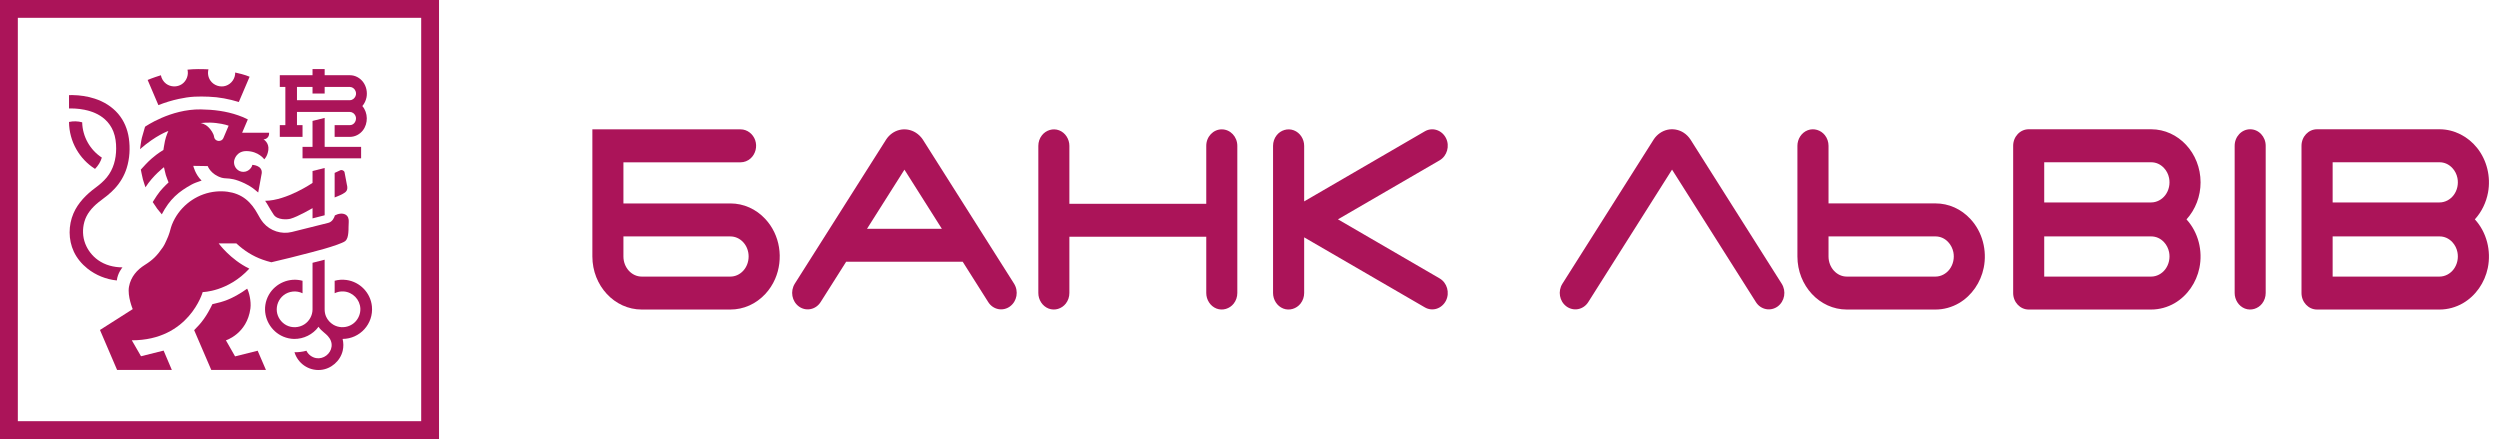 <svg width="205" height="36" viewBox="0 0 205 36" fill="none" xmlns="http://www.w3.org/2000/svg">
<path d="M14.66 8.111C15.079 8.02 15.504 7.953 15.932 7.928C16.323 7.906 16.718 7.916 17.108 7.929C17.955 7.958 18.773 8.118 19.583 8.364L20.468 6.292C20.468 6.292 20.082 6.114 19.286 5.947C19.299 6.429 18.98 6.881 18.523 7.033C18.058 7.188 17.525 7.006 17.249 6.602C17.066 6.337 17.011 5.995 17.094 5.685C16.521 5.658 15.946 5.652 15.375 5.712C15.481 6.156 15.297 6.637 14.921 6.896C14.533 7.161 13.995 7.147 13.619 6.865C13.397 6.697 13.242 6.445 13.193 6.171C12.534 6.372 12.107 6.556 12.107 6.556L12.988 8.621C13.53 8.405 14.09 8.234 14.66 8.111Z" fill="#AB1459"/>
<path d="M26.622 13.774V17.652L25.628 17.907V17.067C25.628 17.067 24.436 17.766 23.823 17.936C23.575 18.004 22.744 18.065 22.437 17.595C22.212 17.251 22.114 17.08 22.029 16.932C21.952 16.796 21.885 16.68 21.742 16.467C23.52 16.45 25.628 14.998 25.628 14.998V14.023L26.622 13.774Z" fill="#AB1459"/>
<path fill-rule="evenodd" clip-rule="evenodd" d="M24.808 10.26H24.352V9.177H25.279C25.656 9.177 26.032 9.177 26.409 9.177C27.163 9.176 27.916 9.176 28.669 9.177C28.884 9.178 29.063 9.306 29.151 9.502C29.291 9.817 29.07 10.26 28.701 10.26H27.44V11.224C27.58 11.224 27.72 11.224 27.86 11.225C28.139 11.225 28.419 11.226 28.698 11.224C29.111 11.221 29.498 11.021 29.751 10.697C30.197 10.126 30.186 9.257 29.718 8.703L29.712 8.695L29.718 8.689C29.886 8.489 30.001 8.246 30.052 7.991C30.139 7.556 30.041 7.085 29.776 6.728C29.527 6.391 29.124 6.168 28.701 6.168H26.622V5.664H25.627V6.168H22.943V7.131H23.399V10.26H22.943V11.224H24.808V10.26ZM24.352 7.131H25.627V7.672H26.622V7.131C26.852 7.131 27.082 7.129 27.312 7.128H27.313C27.774 7.125 28.236 7.122 28.697 7.131C28.857 7.135 28.996 7.22 29.089 7.348C29.203 7.508 29.231 7.708 29.151 7.889C29.072 8.065 28.901 8.214 28.701 8.214H24.352V7.131Z" fill="#AB1459"/>
<path d="M26.622 12.043H29.611V12.985H24.808V12.043H25.627V9.916L26.622 9.667V12.043Z" fill="#AB1459"/>
<path d="M27.9 13.964L27.441 14.178V16.191C27.484 16.175 27.881 16.022 28.098 15.903C28.376 15.751 28.571 15.609 28.44 15.122L28.252 14.121C28.218 13.987 28.023 13.899 27.9 13.964Z" fill="#AB1459"/>
<path fill-rule="evenodd" clip-rule="evenodd" d="M13.399 12.3C13.399 12.3 13.454 11.901 13.526 11.562C13.615 11.144 13.804 10.739 13.804 10.739C13.804 10.739 12.787 11.087 11.482 12.232C11.482 12.232 11.572 11.531 11.631 11.307C11.695 11.06 11.894 10.392 11.894 10.392C11.894 10.392 13.977 8.933 16.467 8.971C17.511 8.986 18.543 9.111 19.533 9.458C19.801 9.552 20.072 9.656 20.322 9.792L19.855 10.886H22.064L22.064 10.964C22.067 11.218 21.861 11.426 21.606 11.426C21.606 11.426 22.088 11.697 22.004 12.305C21.93 12.837 21.668 13.063 21.668 13.063C21.668 13.063 21.218 12.405 20.221 12.389C19.448 12.378 19.193 13.008 19.189 13.295C19.183 13.724 19.518 14.086 19.941 14.092C20.418 14.1 20.683 13.675 20.686 13.518C20.686 13.518 21.517 13.546 21.464 14.191L21.174 15.784C21.136 15.758 21.09 15.719 21.033 15.67C20.857 15.52 20.572 15.277 20.062 15.036C19.277 14.664 18.865 14.642 18.559 14.626C18.424 14.618 18.309 14.612 18.192 14.578C17.276 14.31 17.033 13.619 17.033 13.619L16.451 13.61L15.849 13.601C15.849 13.601 16 14.29 16.531 14.809C16.488 14.824 16.445 14.839 16.402 14.853C16.17 14.932 15.942 15.009 15.723 15.127C15.472 15.261 15.228 15.411 14.994 15.57C14.524 15.889 14.118 16.28 13.781 16.738C13.586 17.003 13.419 17.285 13.267 17.576L12.89 17.112L12.522 16.569C12.562 16.509 12.602 16.445 12.644 16.378C12.782 16.158 12.937 15.911 13.122 15.687C13.454 15.287 13.822 14.959 13.822 14.959C13.822 14.959 13.645 14.513 13.599 14.358C13.551 14.2 13.446 13.71 13.446 13.71C13.446 13.71 12.557 14.377 11.928 15.359C11.928 15.359 11.762 14.876 11.719 14.712C11.667 14.514 11.547 13.908 11.547 13.908C11.554 13.901 11.576 13.877 11.611 13.838C11.754 13.679 12.105 13.287 12.431 13.005C12.975 12.533 13.399 12.3 13.399 12.3ZM18.748 10.307C18.748 10.307 18.402 10.168 17.719 10.088C17.034 10.007 16.454 10.095 16.454 10.095C16.454 10.095 16.784 10.127 17.092 10.43C17.301 10.636 17.519 10.952 17.557 11.225C17.614 11.627 18.164 11.666 18.311 11.336L18.748 10.307Z" fill="#AB1459"/>
<path d="M19.276 29.223L18.525 27.905C18.525 27.905 20.253 27.379 20.534 25.298C20.614 24.698 20.413 23.92 20.267 23.671C18.996 24.578 18.197 24.761 17.597 24.899C17.535 24.913 17.475 24.927 17.416 24.941C16.943 25.931 16.525 26.475 15.921 27.073L17.324 30.335H21.807L21.128 28.759L19.276 29.223Z" fill="#AB1459"/>
<path d="M28.421 22.96C29.52 23.113 30.387 24.012 30.497 25.117C30.641 26.562 29.508 27.786 28.093 27.792C28.172 28.108 28.176 28.443 28.102 28.76C27.904 29.604 27.149 30.261 26.284 30.334C25.285 30.417 24.418 29.779 24.148 28.883C24.478 28.888 24.808 28.849 25.126 28.76C25.278 29.076 25.583 29.307 25.928 29.366C26.526 29.468 27.115 29.02 27.189 28.421C27.23 28.089 27.099 27.79 26.877 27.548C26.785 27.449 26.681 27.36 26.576 27.272C26.406 27.129 26.235 26.985 26.12 26.794C25.658 27.427 24.896 27.805 24.112 27.792C23.81 27.786 23.509 27.721 23.231 27.604C22.217 27.179 21.594 26.092 21.759 25C21.802 24.712 21.9 24.431 22.044 24.177C22.585 23.217 23.742 22.729 24.808 23.024V24.048C24.308 23.801 23.689 23.867 23.251 24.212C22.852 24.525 22.641 25.042 22.702 25.545C22.759 26.017 23.059 26.444 23.479 26.666C23.938 26.908 24.513 26.881 24.95 26.602C25.365 26.338 25.627 25.863 25.628 25.371V21.549L26.621 21.295V25.365C26.621 25.572 26.657 25.779 26.742 25.967C26.865 26.24 27.074 26.472 27.331 26.626C27.535 26.748 27.77 26.816 28.007 26.828C28.424 26.848 28.837 26.692 29.128 26.392C29.408 26.104 29.566 25.702 29.549 25.3C29.517 24.561 28.923 23.952 28.186 23.899C27.918 23.88 27.665 23.936 27.442 24.044V23.022C27.749 22.938 28.079 22.912 28.421 22.96Z" fill="#AB1459"/>
<path d="M7.792 13.85C8.046 13.586 8.244 13.284 8.351 12.923C7.406 12.308 6.767 11.231 6.739 10.029C6.387 9.933 6.015 9.922 5.658 10C5.677 11.617 6.514 13.038 7.792 13.85Z" fill="#AB1459"/>
<path d="M20.445 22.029C18.697 23.927 16.621 23.95 16.621 23.95C16.621 23.95 15.508 27.905 10.809 27.905L11.563 29.212L13.416 28.749L14.091 30.334H9.601L8.197 27.058L10.883 25.348C10.883 25.348 10.439 24.29 10.576 23.516C10.722 22.693 11.256 22.114 11.851 21.74C12.539 21.309 12.875 20.971 13.364 20.262C13.467 20.113 13.546 19.939 13.621 19.771C13.634 19.742 13.647 19.713 13.66 19.685C13.754 19.482 13.842 19.276 13.905 19.062C13.924 18.998 13.942 18.934 13.959 18.87C13.999 18.723 14.04 18.576 14.095 18.434C14.165 18.255 14.247 18.081 14.341 17.913C15.03 16.682 16.297 15.841 17.702 15.707C18.019 15.677 18.34 15.679 18.655 15.722C19.202 15.795 19.73 15.993 20.163 16.34C20.567 16.662 20.88 17.087 21.125 17.539C21.263 17.795 21.41 18.051 21.598 18.274C22.16 18.936 23.086 19.234 23.928 19.023C24.863 18.79 26.036 18.496 26.922 18.274C27.27 18.187 27.416 17.826 27.461 17.662C27.723 17.526 28.063 17.446 28.336 17.6C28.549 17.721 28.615 17.973 28.596 18.203C28.584 18.342 28.583 18.482 28.581 18.622C28.58 18.783 28.579 18.944 28.561 19.104C28.536 19.334 28.491 19.633 28.291 19.781C28.219 19.834 28.136 19.869 28.054 19.904C28.039 19.911 28.024 19.918 28.009 19.924C27.891 19.974 27.772 20.02 27.651 20.064C26.971 20.309 26.265 20.496 25.564 20.681L25.395 20.725C24.351 21.002 23.302 21.262 22.25 21.506C22.009 21.448 21.772 21.374 21.538 21.292C20.726 21.007 20.006 20.545 19.379 19.956H17.93C17.93 19.956 18.886 21.277 20.445 22.029Z" fill="#AB1459"/>
<path d="M10.042 21.923C9.33 21.923 8.617 21.74 8.033 21.323C7.565 20.988 7.198 20.516 6.99 19.978C6.771 19.41 6.753 18.78 6.916 18.194C7.099 17.533 7.545 17.02 8.067 16.595C8.189 16.495 8.315 16.4 8.441 16.306C8.562 16.215 8.682 16.124 8.8 16.029C9.017 15.852 9.224 15.662 9.414 15.457C9.854 14.98 10.188 14.418 10.384 13.799C10.634 13.015 10.683 12.153 10.567 11.341C10.461 10.605 10.178 9.904 9.693 9.336C9.186 8.743 8.511 8.33 7.772 8.09C7.184 7.898 6.563 7.806 5.945 7.797C5.849 7.796 5.754 7.796 5.659 7.8V8.897C6.127 8.88 7.629 8.901 8.605 9.787C8.91 10.064 9.148 10.405 9.298 10.79C9.47 11.231 9.527 11.71 9.525 12.181C9.522 13.041 9.305 13.881 8.751 14.552C8.486 14.874 8.167 15.144 7.832 15.391C7.083 15.944 6.403 16.625 6.027 17.491C5.601 18.476 5.597 19.657 6.053 20.634C6.308 21.178 6.701 21.647 7.17 22.021C7.851 22.567 8.71 22.911 9.58 22.997C9.64 22.394 10.042 21.923 10.042 21.923Z" fill="#AB1459"/>
<path fill-rule="evenodd" clip-rule="evenodd" d="M36 36H0V0H36V36ZM1.462 34.537H34.538V1.461H1.462V34.537Z" fill="#AB1459"/>
<path d="M117.787 10.655C118.123 10.755 118.409 11.001 118.572 11.329C118.894 11.973 118.661 12.787 118.053 13.144L109.712 17.986L118.052 22.831C118.661 23.186 118.894 24 118.572 24.647C118.407 24.977 118.12 25.222 117.783 25.321C117.461 25.416 117.122 25.373 116.83 25.201L106.941 19.462V24.028C106.941 24.341 106.837 24.65 106.643 24.895C106.311 25.317 105.737 25.497 105.23 25.302C104.714 25.102 104.39 24.573 104.39 24.028V11.957C104.39 11.646 104.493 11.337 104.686 11.092C105.018 10.67 105.589 10.493 106.096 10.687C106.613 10.885 106.941 11.411 106.941 11.957V16.515L116.832 10.77C117.125 10.599 117.464 10.558 117.787 10.655Z" fill="#AB1459"/>
<path d="M98.913 11.957C98.913 11.213 99.483 10.607 100.185 10.607C100.889 10.607 101.46 11.213 101.46 11.957V24.028C101.46 24.34 101.357 24.65 101.164 24.895C100.832 25.317 100.26 25.497 99.753 25.302C99.237 25.102 98.913 24.573 98.913 24.028V19.411H87.689V24.028C87.689 24.34 87.587 24.649 87.394 24.895C87.062 25.318 86.492 25.496 85.986 25.302C85.469 25.103 85.143 24.574 85.143 24.028V11.957C85.143 11.646 85.246 11.337 85.44 11.092C85.772 10.672 86.345 10.492 86.85 10.687C87.365 10.885 87.689 11.414 87.689 11.957V16.71H98.913V11.957Z" fill="#AB1459"/>
<path fill-rule="evenodd" clip-rule="evenodd" d="M82.822 25.125C83.395 24.701 83.541 23.883 83.154 23.261L75.674 11.45L75.671 11.444C75.521 11.219 75.326 11.025 75.097 10.88C74.706 10.633 74.229 10.545 73.776 10.65C73.32 10.754 72.923 11.045 72.668 11.435L65.171 23.265C64.787 23.885 64.932 24.702 65.502 25.126C65.781 25.332 66.118 25.41 66.453 25.348C66.797 25.284 67.095 25.078 67.291 24.77L69.384 21.464H78.943L81.035 24.77C81.229 25.078 81.526 25.283 81.871 25.348C82.205 25.41 82.55 25.327 82.822 25.125ZM72.478 16.575C73.198 15.437 73.812 14.468 74.164 13.912C74.708 14.77 75.881 16.624 77.106 18.561L77.231 18.759H71.096C71.573 18.006 72.045 17.26 72.478 16.575Z" fill="#AB1459"/>
<path fill-rule="evenodd" clip-rule="evenodd" d="M63.878 20.277C63.74 19.418 63.355 18.603 62.762 17.965C61.997 17.137 60.977 16.682 59.89 16.682H51.121V13.309H60.729C61.029 13.309 61.321 13.194 61.544 12.994C61.959 12.626 62.105 12.02 61.926 11.498C61.752 10.988 61.277 10.607 60.729 10.607H48.574V21.029C48.574 23.43 50.39 25.382 52.621 25.382H59.89C60.975 25.382 61.995 24.927 62.762 24.099C63.094 23.74 63.363 23.325 63.558 22.877C63.912 22.064 64.019 21.15 63.878 20.277ZM52.621 22.68C51.794 22.68 51.121 21.939 51.121 21.029V19.387H59.89C60.287 19.387 60.659 19.555 60.941 19.859C61.538 20.502 61.535 21.563 60.941 22.207C60.657 22.512 60.284 22.68 59.89 22.68H52.621Z" fill="#AB1459"/>
<path d="M183.242 11.954C183.242 11.207 183.813 10.6 184.514 10.6C185.216 10.6 185.787 11.207 185.787 11.954V24.028C185.787 24.34 185.684 24.65 185.491 24.895C185.16 25.317 184.588 25.497 184.082 25.302C183.566 25.102 183.242 24.573 183.242 24.028V11.954Z" fill="#AB1459"/>
<path fill-rule="evenodd" clip-rule="evenodd" d="M162.665 21.958C162.952 20.546 162.565 19.024 161.58 17.964C160.815 17.135 159.796 16.679 158.708 16.679H149.939V11.954C149.939 11.642 149.835 11.332 149.642 11.087C149.31 10.665 148.736 10.486 148.229 10.681C147.713 10.88 147.388 11.409 147.388 11.954V21.029C147.388 23.43 149.205 25.382 151.437 25.382H158.708C159.387 25.382 160.057 25.196 160.643 24.853C161.696 24.234 162.424 23.149 162.665 21.958ZM158.708 19.386C159.109 19.386 159.481 19.552 159.758 19.857C159.969 20.084 160.112 20.369 160.175 20.672C160.274 21.159 160.165 21.685 159.864 22.083C159.59 22.445 159.165 22.68 158.708 22.68H151.437C150.611 22.68 149.939 21.939 149.939 21.029V19.386H158.708Z" fill="#AB1459"/>
<path fill-rule="evenodd" clip-rule="evenodd" d="M203.998 21.977C204.29 20.571 203.912 19.052 202.938 17.987C203.497 17.37 203.87 16.597 204.02 15.779C204.254 14.503 203.932 13.144 203.121 12.127C202.377 11.192 201.246 10.6 200.043 10.6H189.996C189.294 10.6 188.723 11.207 188.723 11.954V24.028C188.723 24.775 189.294 25.382 189.996 25.382H200.043C200.716 25.382 201.381 25.199 201.963 24.862C203.02 24.248 203.751 23.166 203.998 21.977ZM200.043 19.386C200.444 19.386 200.808 19.549 201.094 19.857C201.304 20.083 201.447 20.368 201.508 20.67C201.608 21.159 201.499 21.684 201.197 22.083C200.924 22.444 200.5 22.68 200.043 22.68H191.277V19.386H200.043ZM201.197 16.005C200.924 16.365 200.5 16.6 200.043 16.6H191.277V13.306H200.043C200.444 13.306 200.807 13.47 201.096 13.782C201.306 14.006 201.448 14.291 201.509 14.593C201.607 15.082 201.5 15.607 201.197 16.005Z" fill="#AB1459"/>
<path fill-rule="evenodd" clip-rule="evenodd" d="M179.293 17.99C180.03 17.177 180.447 16.09 180.447 14.955C180.447 12.554 178.629 10.6 176.395 10.6H166.351C165.649 10.6 165.079 11.207 165.079 11.954V24.028C165.079 24.775 165.649 25.382 166.351 25.382H176.395C177.069 25.382 177.734 25.199 178.316 24.862C179.372 24.248 180.103 23.166 180.35 21.977C180.642 20.572 180.266 19.054 179.293 17.99ZM176.395 19.386C176.798 19.386 177.164 19.549 177.45 19.857C177.66 20.083 177.802 20.368 177.864 20.67C177.963 21.159 177.854 21.684 177.552 22.083C177.279 22.445 176.853 22.68 176.395 22.68H167.626V19.386H176.395ZM177.552 16.005C177.278 16.366 176.853 16.6 176.395 16.6H167.626V13.306H176.395C176.798 13.306 177.162 13.47 177.451 13.782C177.662 14.006 177.803 14.291 177.864 14.593C177.962 15.082 177.855 15.607 177.552 16.005Z" fill="#AB1459"/>
<path d="M145.776 25.125C146.346 24.698 146.488 23.881 146.1 23.265L138.623 11.447L138.618 11.44C138.47 11.217 138.279 11.021 138.053 10.877C137.671 10.632 137.2 10.542 136.755 10.635C136.29 10.733 135.882 11.023 135.617 11.415L128.117 23.266C127.729 23.883 127.873 24.7 128.447 25.126C128.72 25.327 129.066 25.41 129.4 25.348C129.745 25.283 130.043 25.078 130.238 24.77C130.262 24.732 131.162 23.308 132.319 21.48C134.023 18.785 136.283 15.213 137.108 13.908C138.192 15.619 141.779 21.286 143.296 23.683L143.983 24.769C144.176 25.077 144.473 25.282 144.817 25.347C145.153 25.411 145.493 25.332 145.776 25.125Z" fill="#AB1459"/>
</svg>
